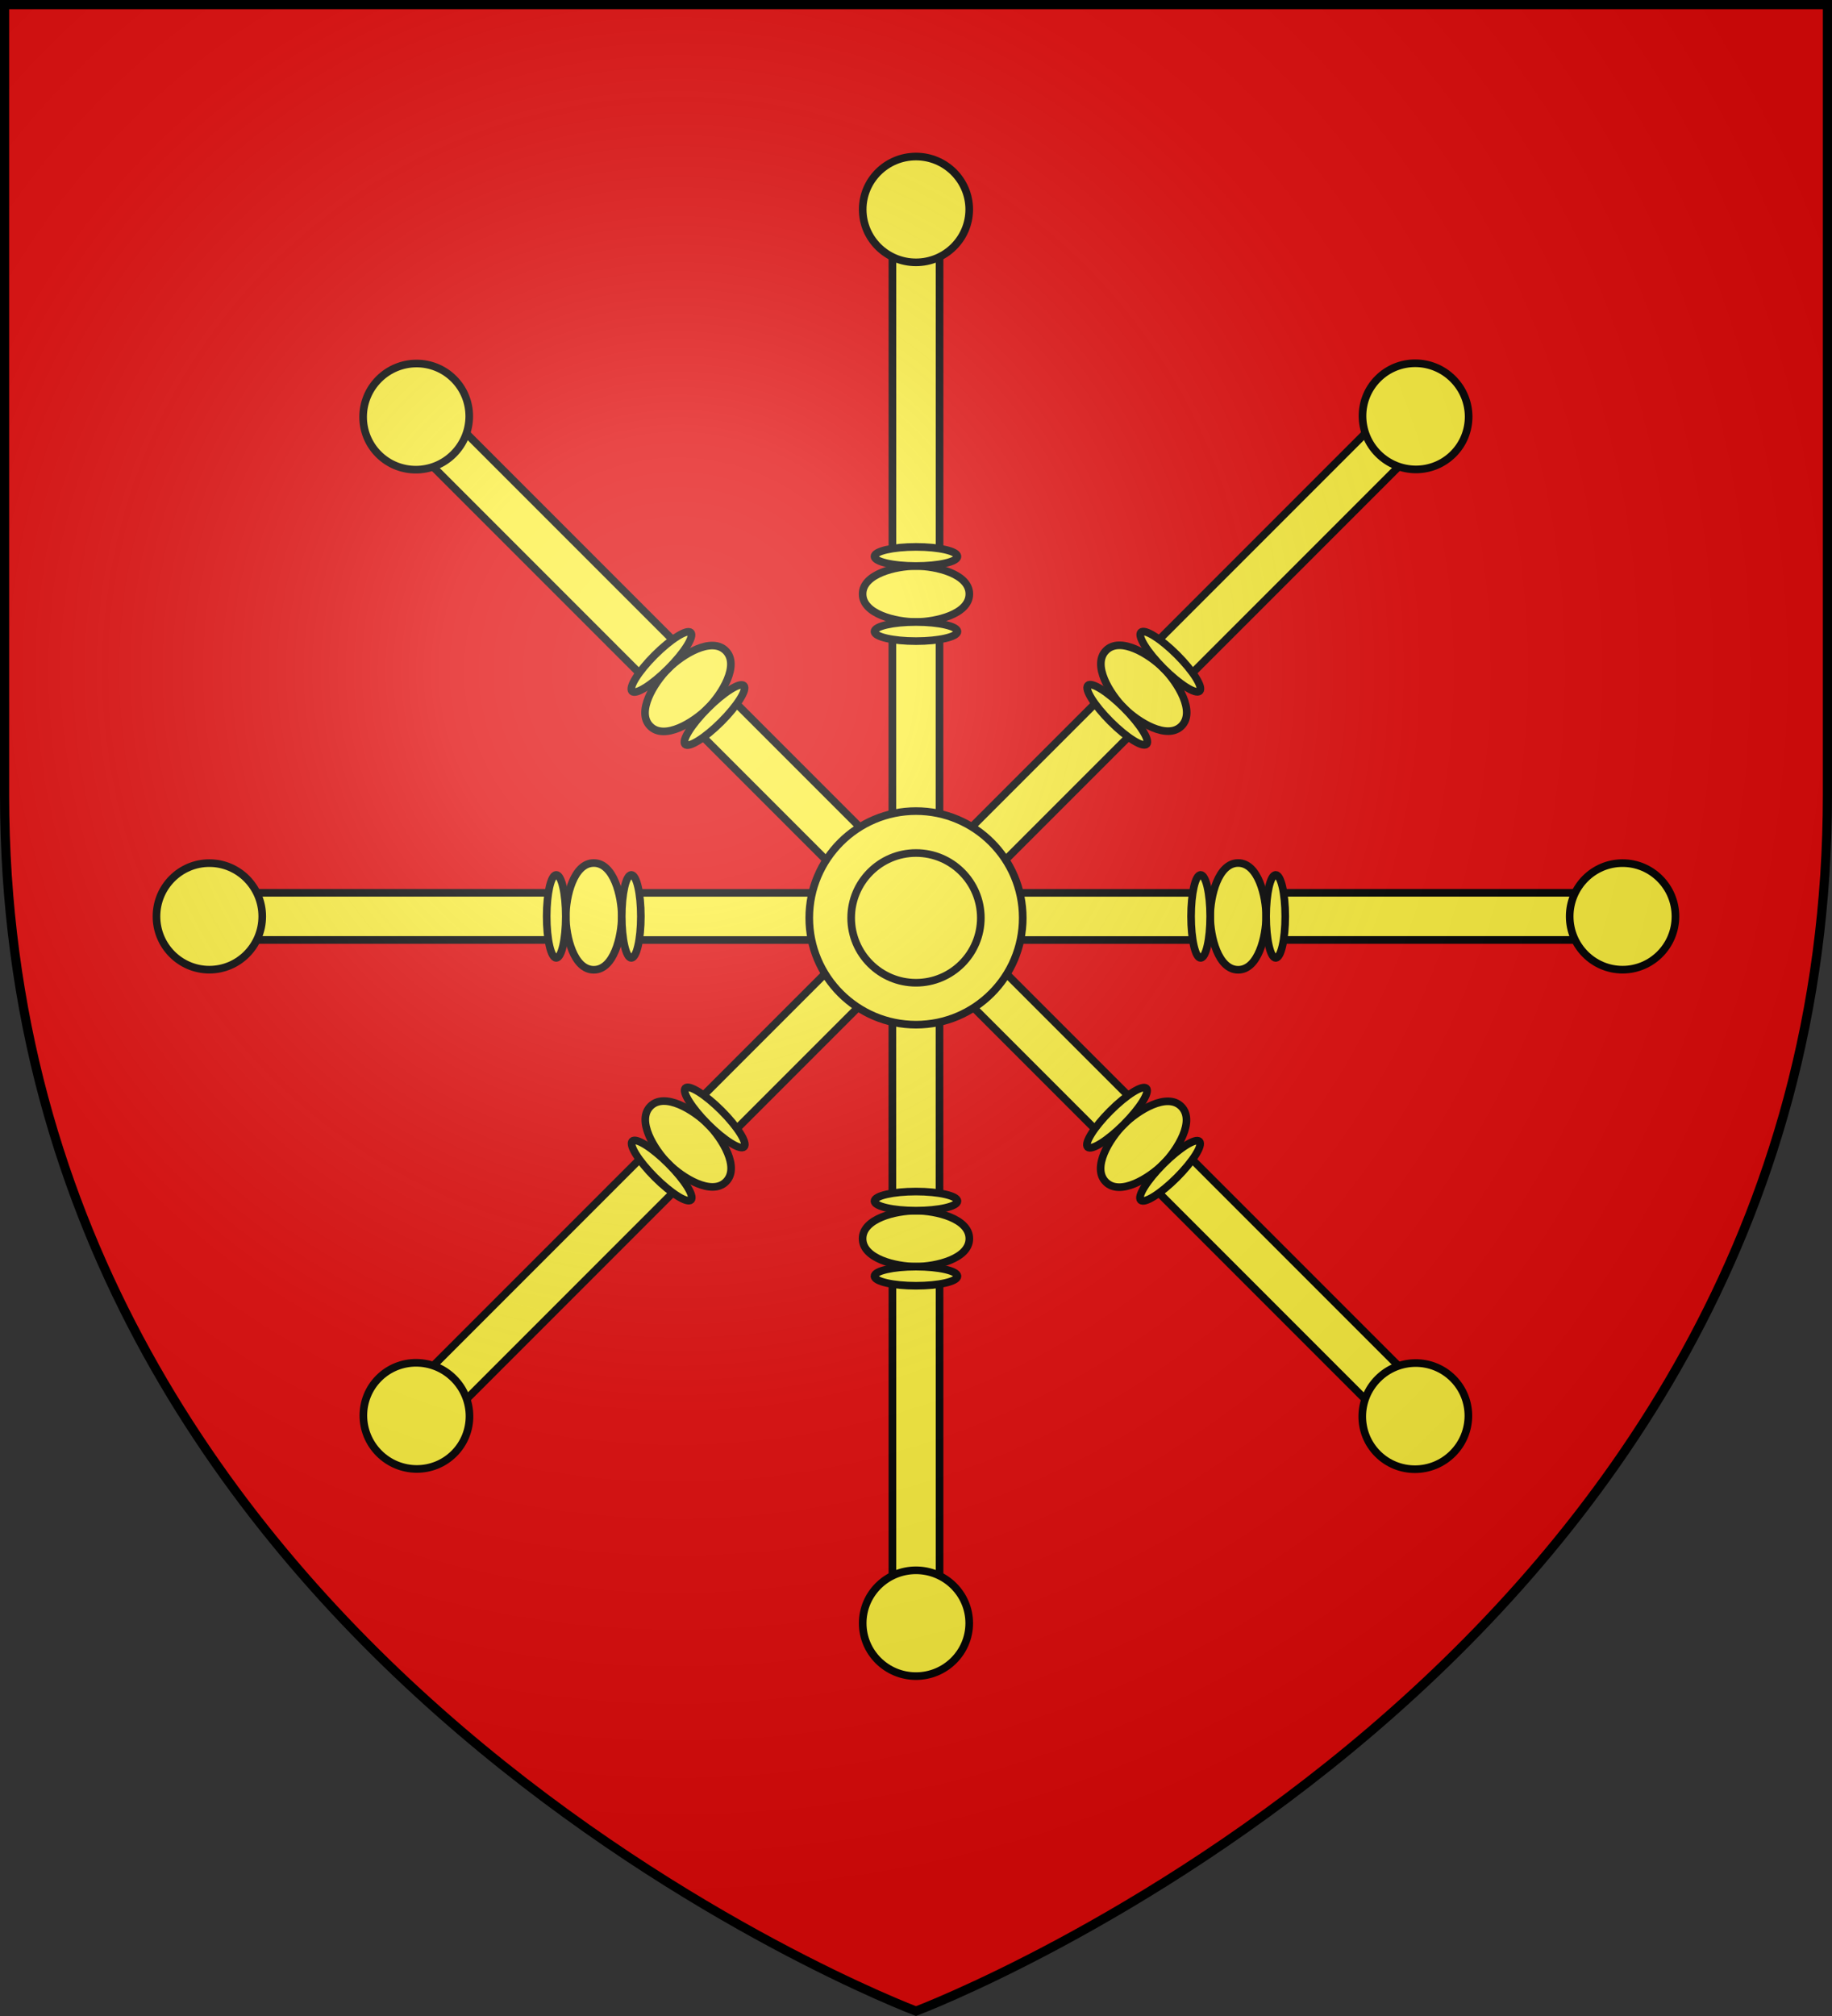 <?xml version="1.0" encoding="UTF-8" standalone="no"?><svg height="660" width="600" xmlns="http://www.w3.org/2000/svg" xmlns:xlink="http://www.w3.org/1999/xlink"><rect width="100%" height="100%" fill="#333333" stroke="none"/><radialGradient id="a" cx="221.445" cy="226.331" gradientTransform="matrix(1.353 0 0 1.349 -77.629 -85.747)" gradientUnits="userSpaceOnUse" r="300"><stop offset="0" stop-color="#fff" stop-opacity=".314"/><stop offset=".19" stop-color="#fff" stop-opacity=".251"/><stop offset=".6" stop-color="#6b6b6b" stop-opacity=".125"/><stop offset="1" stop-opacity=".125"/></radialGradient><path d="m300 657.966s298-112.229 298-397.448v-259.017h-596v259.017c0 285.219 298 397.448 298 397.448z" fill="#e20909" fill-rule="evenodd" stroke="#000"/><g id="b" stroke-width=".994" transform="matrix(1.006 0 0 1.006 -1.812 -3.32)"><g id="c" stroke-width=".994"><path d="m292.318 207.204h15.345v63.587h-15.345zm.019-121.149h15.345v99.53h-15.345z" fill="#fcef3c" stroke="#000" stroke-linejoin="round" stroke-width="2.485"/><path d="m317.342 71.459c0 9.508-7.764 17.217-17.342 17.217-9.578-0-17.342-7.708-17.342-17.217 0-9.508 7.764-17.217 17.342-17.217 9.578 0 17.342 7.708 17.342 17.217z" fill="#fcef3c" fill-rule="evenodd" stroke="#000" stroke-linejoin="round" stroke-width="2.485"/><path d="m317.375 196.606c0 6.539-10.836 9.107-17.375 9.107-6.539 0-17.375-2.568-17.375-9.107s10.836-9.107 17.375-9.107c6.539 0 17.375 2.568 17.375 9.107z" fill="#fcef3c" stroke="#000" stroke-linejoin="round" stroke-width="2.485"/><path id="d" d="m313.516 184.387c-0 1.718-6.051 3.111-13.516 3.111s-13.516-1.393-13.516-3.111 6.051-3.111 13.516-3.111 13.516 1.393 13.516 3.111z" fill="#fcef3c" stroke="#000" stroke-linejoin="round" stroke-width="2.485"/><use height="100%" transform="translate(0 24.437)" width="100%" xlink:href="#d"/></g><use height="100%" stroke-width=".994" transform="matrix(1 0 0 -1 0 602.998)" width="100%" xlink:href="#c"/></g><g stroke-width=".994"><use height="100%" transform="matrix(.707 .707 -.707 .707 300 -124.264)" width="100%" xlink:href="#b"/><use height="100%" transform="matrix(.707 -.707 .707 .707 -124.264 300)" width="100%" xlink:href="#b"/><use height="100%" transform="matrix(0 -1 1 0 -0 600)" width="100%" xlink:href="#b"/></g><path d="m300 265.534c-19.308 0-34.96 15.655-34.96 34.965s15.652 34.965 34.96 34.965c19.308 0 34.96-15.655 34.96-34.965s-15.652-34.965-34.96-34.965z" fill="#fcef3c" stroke="#000" stroke-linecap="round" stroke-linejoin="round" stroke-width="2.5"/><path d="m300 279.262c11.727 0 21.233 9.508 21.233 21.236s-9.507 21.236-21.233 21.236-21.233-9.508-21.233-21.236 9.507-21.236 21.233-21.236z" fill="#fcef3c" stroke="#000" stroke-linecap="round" stroke-linejoin="round" stroke-width="2.5"/><path d="m300 658.5s298.5-112.32 298.5-397.772v-259.228h-597v259.228c0 285.452 298.5 397.772 298.5 397.772z" fill="url(#a)" fill-rule="evenodd"/><path d="m300 658.397s-298.5-112.418-298.5-398.119v-258.778h597v258.778c0 285.701-298.5 398.119-298.5 398.119z" fill="none" stroke="#000" stroke-width="3"/></svg>